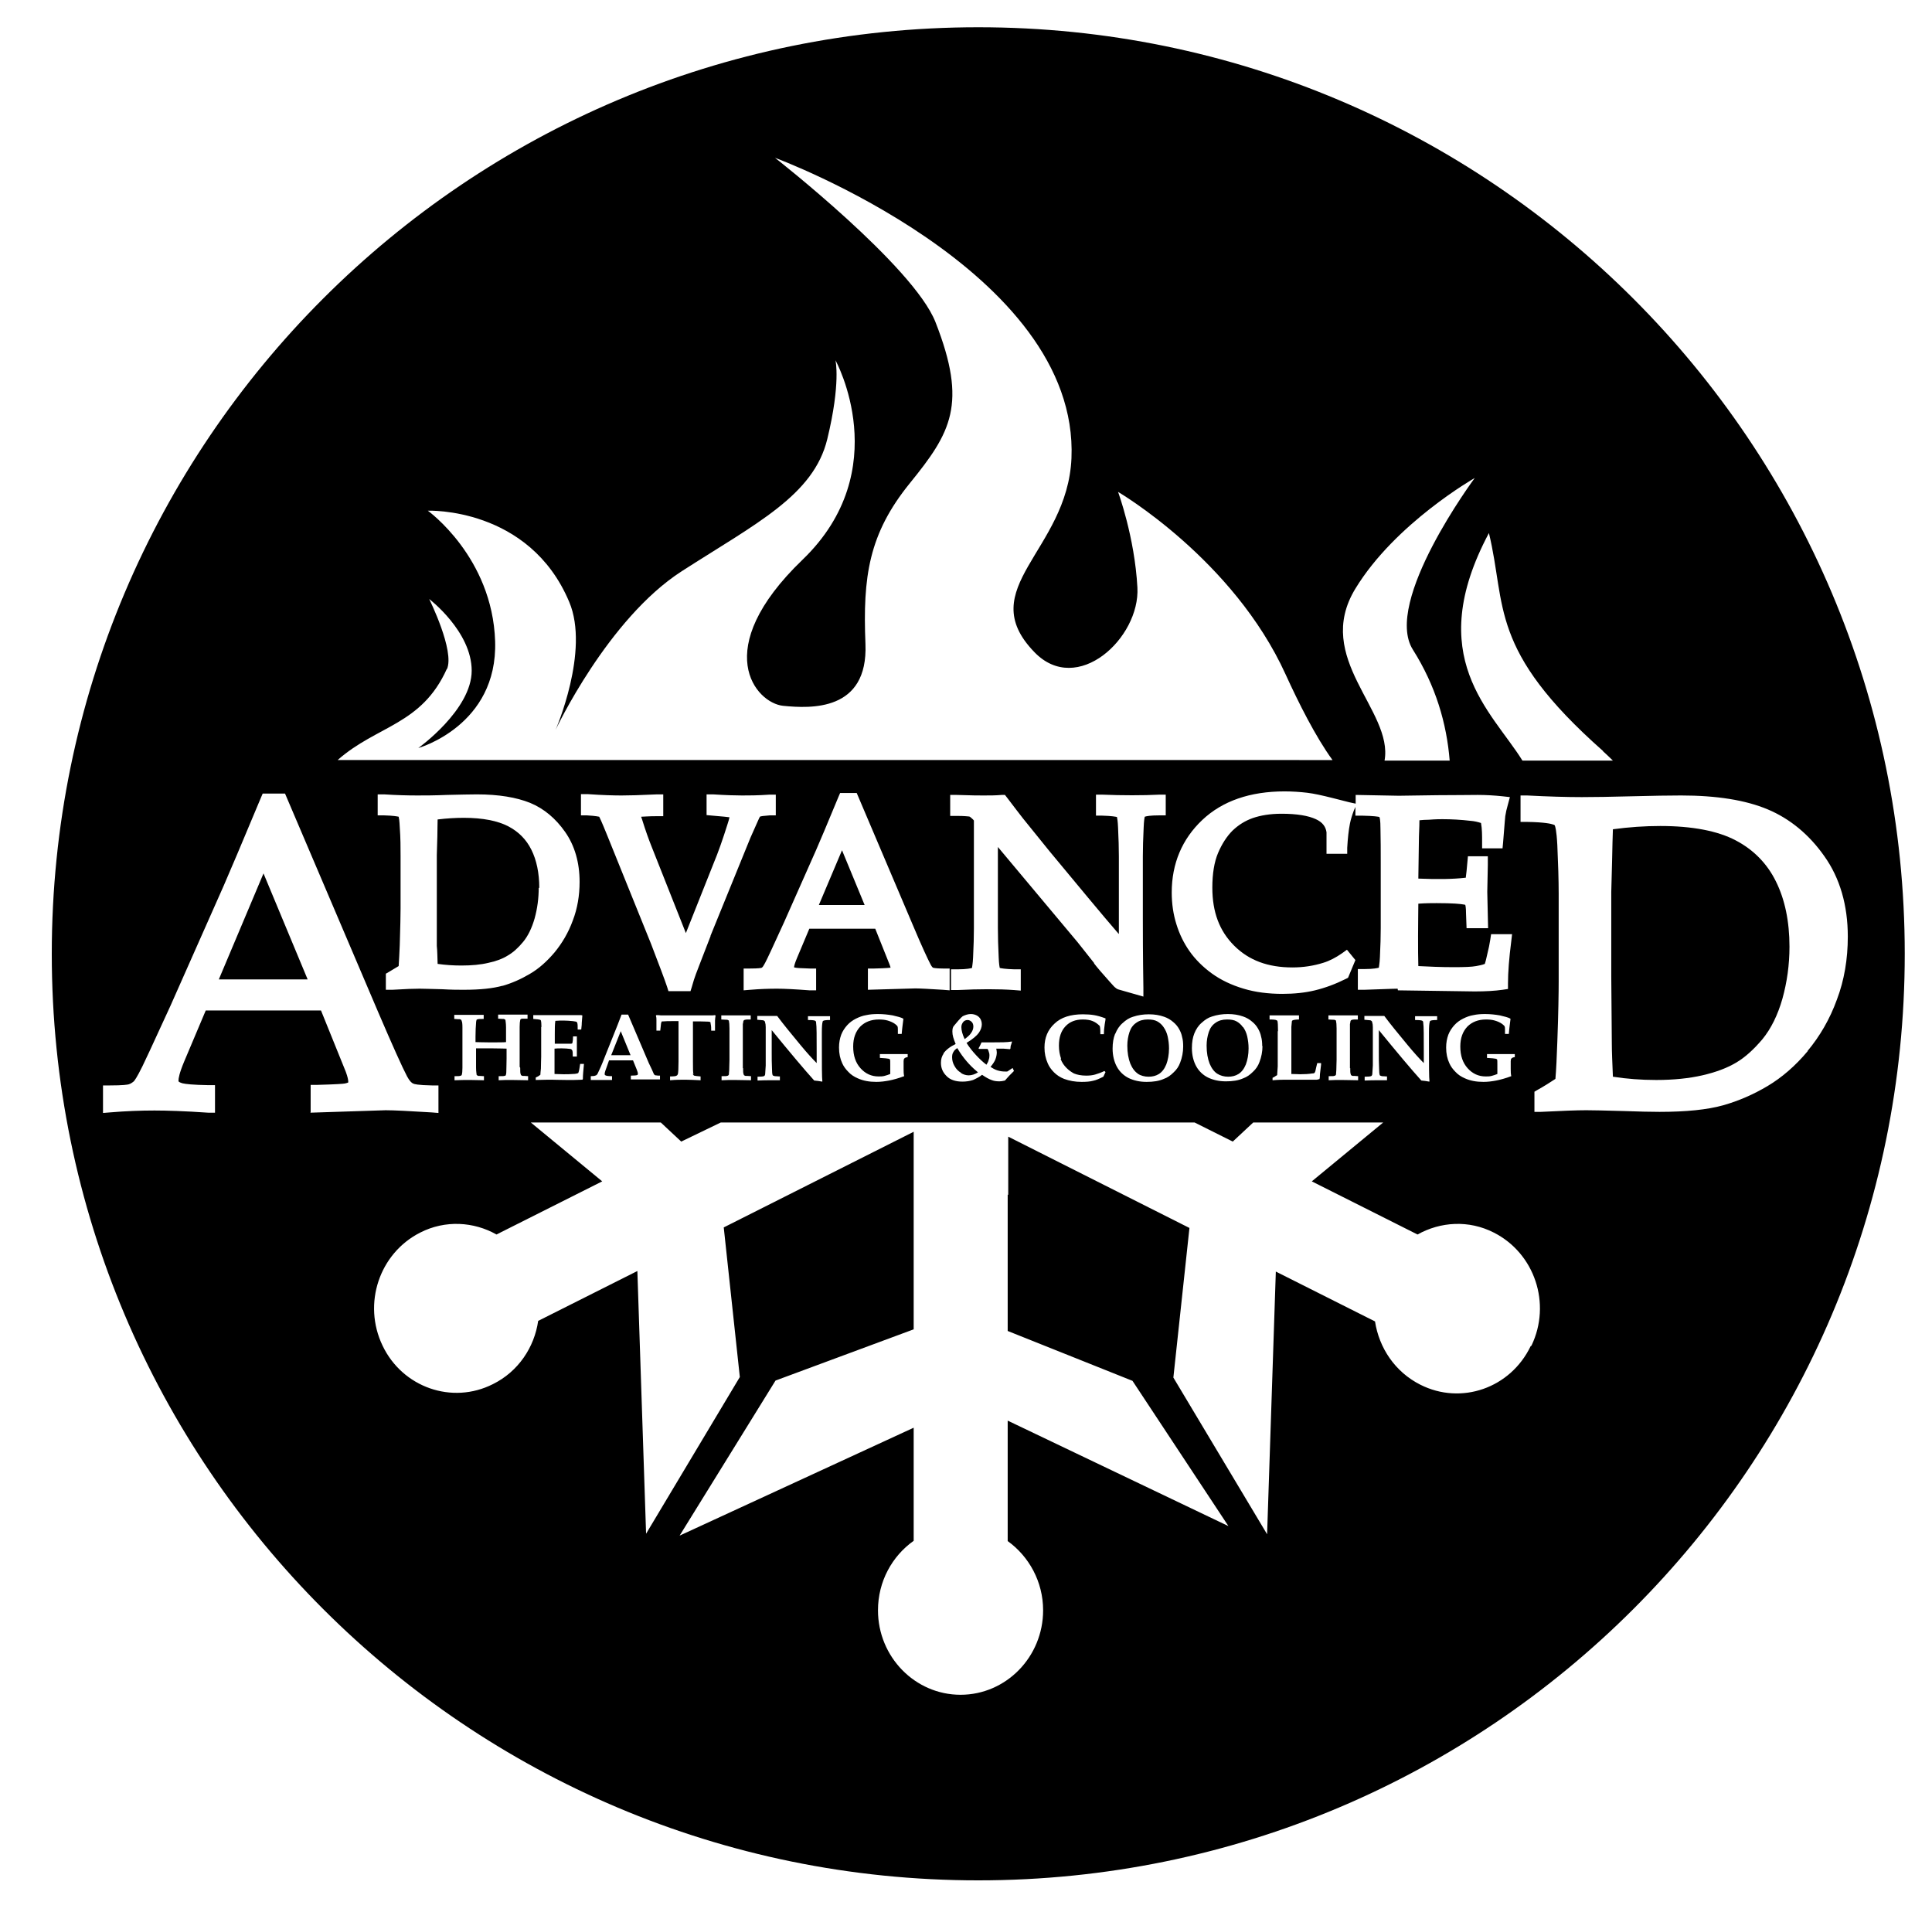 <?xml version="1.0" encoding="UTF-8"?>
<svg id="Layer_1" xmlns="http://www.w3.org/2000/svg" version="1.1" viewBox="0 0 70.9 70.43">
  <!-- Generator: Adobe Illustrator 29.6.1, SVG Export Plug-In . SVG Version: 2.1.1 Build 9)  -->
  <path d="M19.79,32.58c0-.55-.1-1.02-.29-1.4-.19-.38-.47-.66-.85-.86-.39-.2-.93-.31-1.63-.31-.31,0-.63.02-.96.06,0,.15-.01.36-.01.62l-.02.69v3.33c.02.18.02.4.03.66.28.04.57.06.87.06.38,0,.71-.03,1-.1.28-.06.52-.15.71-.27.19-.11.38-.28.56-.5.18-.22.32-.51.42-.86.1-.36.15-.74.15-1.12Z"/>
  <path d="M35.64,37.9c.05-.07.08-.15.08-.23,0-.07-.02-.13-.06-.17-.04-.04-.09-.07-.15-.07-.06,0-.12.02-.16.07-.04.05-.07.11-.07.19,0,.12.04.27.12.44.11-.08.19-.15.24-.23Z"/>
  <path d="M35.26,39.37c.09.06.19.09.29.09.11,0,.23-.04.34-.11-.17-.14-.31-.28-.42-.41-.11-.13-.23-.29-.34-.48-.06.04-.11.08-.14.14-.04.06-.05.12-.05.2,0,.11.03.22.09.32.06.11.14.19.23.24Z"/>
  <path d="M41.75,39.4c.11.07.25.11.4.11.14,0,.27-.03.38-.1.11-.07.2-.18.27-.35.06-.16.1-.36.1-.59,0-.16-.02-.3-.05-.44-.03-.13-.08-.24-.15-.34-.06-.09-.14-.16-.23-.21-.09-.05-.2-.07-.35-.07-.17,0-.31.04-.42.12-.12.08-.2.19-.25.34-.05.15-.08.32-.08.5,0,.26.04.48.11.66.07.17.17.3.28.37Z"/>
  <path d="M22.43,38.72c.11,0,.23,0,.36,0s.25,0,.35,0l-.36-.88-.35.88Z"/>
  <path d="M45.61,37.69c-.06-.09-.14-.16-.23-.21-.09-.05-.2-.07-.35-.07-.17,0-.31.04-.42.12-.12.08-.2.19-.25.34-.05.15-.08.32-.08.5,0,.26.04.48.11.66.07.17.17.3.28.37.11.07.25.11.4.11.14,0,.27-.03.38-.1.11-.07.2-.18.27-.35.06-.16.1-.36.1-.59,0-.16-.02-.3-.05-.44-.03-.13-.08-.24-.15-.34Z"/>
  <polygon points="29.1 35.49 29.1 35.49 29.1 35.49 29.1 35.49"/>
  <polygon points="30.05 33.21 31.73 33.21 30.9 31.2 30.05 33.21"/>
  <path d="M35.9,1C17.12,1,1.9,16.22,1.9,35s15.22,34,34,34,34-15.22,34-34S54.67,1,35.9,1ZM58.82,27.56c.13.12.25.23.37.35h-3.32c-1.13-1.82-3.66-3.79-1.23-8.35.65,2.68-.03,4.27,4.19,8ZM55.46,39.49c-.21.08-.4.13-.55.16-.16.03-.31.05-.47.05-.26,0-.48-.04-.68-.13-.14-.06-.26-.14-.35-.24-.1-.1-.17-.2-.22-.31-.08-.17-.12-.36-.12-.58,0-.18.03-.33.08-.47.05-.13.13-.25.22-.35.09-.1.2-.18.32-.24.12-.06.25-.11.38-.13.13-.03.28-.04.43-.04.19,0,.37.02.54.05.17.04.3.07.39.12v.03c-.01.1-.04.28-.06.53h-.14s0-.09,0-.16c0-.05,0-.09-.02-.13-.03-.03-.06-.06-.09-.08-.07-.05-.16-.09-.26-.12-.1-.03-.21-.04-.33-.04-.28,0-.51.09-.68.26-.17.18-.26.42-.26.73,0,.34.09.6.27.8.18.2.4.3.66.3.08,0,.15,0,.22-.02.07-.02.14-.04.21-.07,0-.03,0-.09,0-.18,0-.09,0-.14,0-.16,0-.11,0-.17-.01-.19,0-.01-.02-.02-.05-.03-.04-.01-.15-.02-.32-.03v-.14h.51s.51,0,.51,0v.11c-.07.01-.11.03-.13.06-.01.01-.02.04-.02.09,0,.13,0,.22,0,.28,0,.09,0,.18.02.27ZM52.47,39.67l-.02.02c-.1-.02-.19-.03-.29-.04-.37-.41-.89-1.03-1.56-1.85v.85c0,.18,0,.36.01.55,0,.13.01.21.02.24,0,.01.01.02.02.03.01,0,.03.01.06.02.07,0,.13.01.16.01,0,0,.02,0,.03,0v.14c-.22,0-.34,0-.37,0-.11,0-.26,0-.45.01v-.14c.13,0,.21-.01.23-.02.01,0,.02-.01.03-.02,0,0,.02-.03.02-.06,0-.04.01-.15.02-.31,0-.09,0-.22,0-.37v-1.04c0-.08-.01-.14-.02-.16,0-.02-.01-.04-.02-.06-.01-.01-.03-.02-.05-.03-.02,0-.1-.01-.22-.02v-.14c.14,0,.25,0,.32,0h.25s.16,0,.16,0c.23.31.52.66.85,1.06.24.29.44.51.6.67v-.39c0-.61,0-.97-.02-1.08,0-.04-.01-.07-.03-.08-.03-.02-.11-.03-.27-.03v-.14c.14,0,.27,0,.38,0s.26,0,.43,0v.14c-.14,0-.22.01-.25.03,0,0-.02.01-.02.03-.02.06-.03.19-.03.39,0,.2,0,.35,0,.45,0,.76,0,1.21.02,1.37ZM51.29,36.28s-.17,0-1.22.04h-.24s0-.76,0-.76h.23c.36,0,.5-.04.54-.05,0-.04.03-.14.04-.39.02-.41.03-.77.03-1.06v-2.41c0-.43,0-.84-.01-1.25,0-.32-.03-.41-.04-.42,0,0-.02,0-.04-.01-.02,0-.12-.03-.61-.04h-.23v-.32l-.06.14c-.06.16-.11.32-.14.47-.05.25-.08.55-.1.89v.22h-.76v-.79c-.03-.21-.15-.37-.39-.48-.28-.13-.7-.2-1.26-.2-.42,0-.77.06-1.06.16-.28.1-.52.25-.74.46-.21.21-.39.49-.53.82-.14.33-.21.76-.21,1.27,0,.9.26,1.59.8,2.13.54.54,1.24.8,2.14.8.4,0,.78-.06,1.13-.17.23-.07.46-.19.69-.35l.18-.13.31.38-.27.65-.08.04c-.38.19-.76.33-1.13.42-.37.09-.77.13-1.2.13-.51,0-.99-.06-1.42-.19-.44-.13-.84-.32-1.17-.56-.33-.24-.61-.52-.82-.82-.21-.3-.37-.63-.48-.99-.11-.35-.17-.74-.17-1.16,0-1.06.38-1.96,1.12-2.66.74-.7,1.76-1.05,3.02-1.05.29,0,.57.02.83.05.25.03.56.1.92.19.43.11.58.15.63.16l.23.05v-.32l1.58.03,1.41-.02c.68,0,1.18-.01,1.49-.01s.63.02.91.05l.27.03-.07.26c-.05.17-.08.31-.1.44,0,.03-.02.17-.08.97l-.02.21h-.75v-.23c0-.25,0-.49-.04-.7-.12-.04-.25-.07-.39-.08-.34-.04-.69-.06-1.03-.06-.07,0-.24,0-.49.02-.14,0-.25.01-.35.02,0,.27-.02.53-.02.77l-.02,1.37c.7.03,1.29.02,1.71-.03.01,0,.02,0,.03,0,0-.04.02-.12.03-.25l.05-.54h.73v.32l-.02.99.03,1.33h-.79l-.02-.54c0-.21-.02-.3-.03-.32,0,0-.02,0-.06-.01-.11-.02-.37-.05-.99-.05-.16,0-.39,0-.67.02,0,.29-.01.69-.01,1.18,0,.46,0,.83.01,1.11.39.02.83.04,1.3.04.39,0,.66-.01.82-.04.11-.02.22-.04.32-.08.02-.07.05-.16.07-.27.07-.28.11-.48.13-.62l.03-.2h.77l-.03.26c-.08.62-.12,1.14-.12,1.55v.2l-.2.03c-.28.04-.62.06-1.02.06l-2.82-.04ZM49.55,39.19c0,.12,0,.19.02.23,0,.02.01.03.02.04.01,0,.03.02.05.02.02,0,.09,0,.2.01v.15c-.19,0-.38-.01-.59-.01-.18,0-.35,0-.49.01v-.15c.12,0,.19,0,.2-.01.02,0,.04-.01.05-.02,0,0,.01-.02.02-.03,0-.01,0-.07.01-.16,0-.14.01-.26.01-.38v-.71c0-.23,0-.37,0-.44,0-.14-.01-.23-.02-.27,0-.01,0-.03-.02-.03,0,0-.02-.01-.04-.02-.02,0-.09,0-.22-.01v-.15c.14,0,.31,0,.49,0,.21,0,.4,0,.59,0v.15c-.11,0-.18,0-.2.01-.02,0-.04.01-.05.02,0,0-.02.02-.02.03,0,.02-.01.06-.02.11,0,.03,0,.08,0,.17,0,.28,0,.43,0,.45v1ZM46.9,37.84c0-.21-.01-.34-.02-.37,0-.01-.01-.02-.03-.03-.03-.02-.11-.03-.26-.03v-.15c.14,0,.31,0,.49,0,.21,0,.4,0,.59,0v.15c-.13,0-.21.02-.23.03-.01,0-.02.02-.03.03,0,.02-.01.09-.02.21,0,.12,0,.28,0,.47,0,.02,0,.18,0,.49,0,.16,0,.32,0,.48,0,.16,0,.26,0,.29.16,0,.26.01.32.01.17,0,.32-.01.45-.03.05,0,.07-.01.08-.02,0,0,.02-.03.03-.06.02-.09.04-.19.07-.3h.14s0,.05,0,.06l-.04.34c0,.11-.01.17-.02.19-.03,0-.07.02-.1.02-.07,0-.18,0-.32,0-.02,0-.15,0-.4,0-.19,0-.32,0-.39,0-.11,0-.28,0-.51.02v-.09s.07-.03.12-.07c.02-.01.04-.02.05-.03,0,0,0-.01,0-.02,0-.03.01-.13.02-.3,0-.17,0-.38,0-.63,0-.36,0-.58,0-.66ZM46.33,38.38c0,.21-.04.41-.11.59-.05.14-.13.26-.24.36-.11.11-.22.19-.36.24-.18.08-.39.11-.63.11-.26,0-.47-.05-.66-.14-.18-.09-.33-.23-.43-.41-.1-.18-.16-.41-.16-.67,0-.21.03-.39.09-.54.06-.15.15-.29.27-.39.12-.11.24-.19.38-.23.18-.06.37-.09.58-.09s.39.03.56.09c.12.04.24.11.33.19.1.08.17.17.22.26.05.09.09.18.11.29.03.1.04.22.04.35ZM38.92,38.85c.05.14.13.25.22.34.09.09.18.15.27.2.12.05.27.08.45.08.12,0,.23-.01.33-.04.1-.03.22-.07.34-.13l.04.04-.08.17c-.14.07-.27.13-.38.15-.11.03-.25.04-.42.04-.24,0-.45-.04-.64-.11-.15-.06-.27-.14-.37-.24-.1-.1-.18-.21-.23-.33-.08-.18-.12-.37-.12-.58,0-.36.12-.65.37-.88.24-.23.59-.34,1.04-.34.15,0,.29.01.41.03.12.02.26.06.42.12v.02c0,.05-.02.12-.03.2-.02.13-.03.25-.03.36h-.13c0-.12,0-.22-.02-.3-.08-.08-.16-.14-.26-.18-.09-.04-.22-.06-.36-.06-.27,0-.48.08-.64.25-.16.17-.24.4-.24.71,0,.18.03.34.08.48ZM40.16,35.35l-.61-.77-2.93-3.5v2.98c0,.3.01.67.03,1.08.01.24.03.34.04.38.05.01.19.04.54.05h.23v.78l-.25-.02c-.56-.04-1.27-.04-2.07,0h-.24s0-.76,0-.76h.23c.36,0,.5-.04.54-.05,0-.04.03-.14.04-.39.02-.41.03-.77.03-1.06v-3.84c0-.07,0-.1,0-.12-.01-.02-.04-.05-.11-.11-.02-.02-.05-.04-.08-.04-.03,0-.13-.02-.45-.02h-.23v-.77h.24c.52.02.85.02.98.02.23,0,.45,0,.67-.02h.12s.07.09.07.09c.27.35.46.61.59.77l.97,1.2,1.42,1.71c.45.54.82.98,1.09,1.29.01.01.02.03.04.04v-2.84c0-.3-.01-.66-.03-1.07-.01-.23-.03-.34-.04-.38-.05-.01-.18-.04-.54-.05h-.23v-.77h.24c.7.03,1.5.03,2.08,0h.24s0,.76,0,.76h-.23c-.34,0-.48.03-.54.05-.01.04-.03.14-.04.39-.02.41-.03.77-.03,1.06v2.27c0,.46,0,1.3.02,2.57v.31s-.91-.26-.91-.26c-.04-.01-.09-.04-.12-.07-.02-.01-.06-.05-.21-.22-.26-.29-.46-.52-.58-.68ZM33.18,39.49c-.21.08-.4.13-.55.16-.16.03-.31.05-.47.05-.26,0-.48-.04-.68-.13-.14-.06-.26-.14-.35-.24-.1-.1-.17-.2-.22-.31-.08-.17-.12-.36-.12-.58,0-.18.03-.33.08-.47.05-.13.13-.25.22-.35.09-.1.2-.18.32-.24.12-.06.25-.11.38-.13.13-.03.28-.04.43-.04.19,0,.37.02.54.05.17.04.3.07.39.12v.03c-.01.1-.04.28-.06.53h-.14s0-.09,0-.16c0-.05,0-.09-.02-.13-.03-.03-.06-.06-.09-.08-.07-.05-.16-.09-.26-.12-.1-.03-.21-.04-.33-.04-.28,0-.51.09-.68.26-.17.18-.26.42-.26.73,0,.34.09.6.27.8.18.2.4.3.66.3.08,0,.15,0,.22-.02.07-.02.14-.04.21-.07,0-.03,0-.09,0-.18,0-.09,0-.14,0-.16,0-.11,0-.17-.01-.19,0-.01-.02-.02-.05-.03-.04-.01-.15-.02-.32-.03v-.14h.51s.51,0,.51,0v.11c-.07.01-.11.03-.13.06-.01.01-.02.04-.02.09,0,.13,0,.22,0,.28,0,.09,0,.18.02.27ZM31.85,36.33v-.79h.23c.47-.01.58-.03.6-.03,0,0,0,0,0,0,0-.03-.02-.07-.04-.13l-.52-1.3h-2.42l-.45,1.07c-.08.19-.11.3-.11.35,0,0,0,0,.01,0,.07.02.22.03.57.04h.23v.8h-.25c-.52-.04-.92-.06-1.18-.06-.3,0-.63.01-.98.04l-.25.02v-.8h.23c.32,0,.39-.02.4-.02.03,0,.05-.02.07-.04,0,0,.05-.06.17-.31.04-.08.18-.38.61-1.32l1.18-2.66c.13-.29.4-.94.82-1.95l.06-.14h.61l2.07,4.87c.32.76.54,1.23.64,1.42.05.1.09.12.09.12,0,0,.08.03.38.03h.23v.8l-.25-.02c-.49-.03-.83-.05-1.01-.05l-1.75.05ZM30.19,39.67l-.02.02c-.1-.02-.19-.03-.29-.04-.37-.41-.89-1.03-1.56-1.85v.85c0,.18,0,.36.01.55,0,.13.01.21.02.24,0,.01.01.02.02.03.01,0,.03.01.06.02.07,0,.13.01.16.01,0,0,.02,0,.03,0v.14c-.22,0-.34,0-.37,0-.11,0-.26,0-.45.01v-.14c.13,0,.21-.01.23-.02.01,0,.02-.01.03-.02,0,0,.02-.03.02-.06,0-.04.01-.15.02-.31,0-.09,0-.22,0-.37v-1.04c0-.08-.01-.14-.02-.16,0-.02-.01-.04-.02-.06-.01-.01-.03-.02-.05-.03-.02,0-.1-.01-.22-.02v-.14c.14,0,.25,0,.32,0h.25s.16,0,.16,0c.23.31.52.66.85,1.06.24.29.44.51.6.67v-.39c0-.61,0-.97-.02-1.08,0-.04-.01-.07-.03-.08-.03-.02-.11-.03-.27-.03v-.14c.14,0,.27,0,.38,0s.26,0,.43,0v.14c-.14,0-.22.01-.25.03,0,0-.02.01-.02.03-.02.06-.03.19-.03.39,0,.2,0,.35,0,.45,0,.76,0,1.21.02,1.37ZM27.27,39.19c0,.12,0,.19.02.23,0,.02.01.03.02.04.01,0,.03.02.05.02.02,0,.09,0,.2.01v.15c-.19,0-.38-.01-.59-.01-.18,0-.35,0-.49.01v-.15c.12,0,.19,0,.2-.01.02,0,.04-.01.05-.02,0,0,.01-.02.02-.03,0-.01,0-.07.01-.16,0-.14.01-.26.01-.38v-.71c0-.23,0-.37,0-.44,0-.14-.01-.23-.02-.27,0-.01,0-.03-.02-.03,0,0-.02-.01-.04-.02-.02,0-.09,0-.22-.01v-.15c.14,0,.31,0,.49,0,.21,0,.4,0,.59,0v.15c-.11,0-.18,0-.2.01-.02,0-.04.01-.05.02,0,0-.02.02-.02.03,0,.02-.01.06-.02.11,0,.03,0,.08,0,.17,0,.28,0,.43,0,.45v1ZM25.42,39.4s.02.05.05.07c.03.01.11.02.24.03v.14c-.22-.01-.41-.02-.56-.02-.16,0-.35,0-.56.02v-.14c.14,0,.22-.01.24-.03.03-.01.04-.04.05-.07.01-.05.02-.2.02-.44v-1.02c0-.28,0-.43,0-.47h-.24c-.12,0-.23,0-.32.01-.04,0-.06,0-.06.01,0,0-.01.03-.02.06-.01.08-.02.17-.03.27h-.14c0-.23,0-.36,0-.39,0-.05,0-.1-.02-.16l.02-.02c.05,0,.11,0,.17.01.1,0,.29,0,.56,0h.69c.29,0,.48,0,.57,0,.05,0,.1,0,.16-.01l.02.02c-.01.07-.02.13-.02.18,0,0,0,.13,0,.37h-.14c0-.09,0-.17-.02-.25,0-.04-.01-.07-.02-.07,0,0-.03,0-.05-.01-.09,0-.21-.01-.34-.01h-.24s0,.2,0,.47v1.02c0,.25,0,.39.02.44ZM23.38,39.28l-.15-.37h-.88l-.07.2c-.06.16-.09.25-.09.29,0,.03,0,.05.03.06.03.02.11.03.24.03v.14h-.39s-.39,0-.39,0v-.14c.09,0,.15-.01.16-.02.02,0,.03-.01.05-.02.01-.01.03-.03.04-.05.01-.02.05-.11.12-.26.03-.07.09-.21.17-.42l.44-1.1.15-.39h.24l.76,1.78.11.23.07.16s.02.04.03.04c.01,0,.02.02.03.02.01,0,.05,0,.1.01.02,0,.04,0,.07,0v.14h-.47s-.6,0-.6,0v-.14c.14,0,.21-.01.23-.02.02,0,.03-.03.03-.05,0-.03-.01-.07-.04-.14ZM26.08,34.34l-.36.93c-.07.18-.13.34-.18.47-.05.13-.1.29-.15.47l-.05.16h-.81l-.05-.16c-.09-.27-.29-.8-.59-1.58l-1.6-3.96c-.23-.57-.29-.68-.3-.7-.02,0-.1-.03-.45-.05h-.22v-.78h.24c.56.04.98.05,1.25.05.25,0,.68-.01,1.29-.04h.24s0,.8,0,.8h-.23c-.34,0-.5.02-.58.02,0,.02.02.05.03.09.13.42.25.75.35,1l1.26,3.18,1.01-2.54c.18-.43.35-.92.51-1.43.05-.15.07-.23.08-.28-.08-.01-.24-.03-.62-.06l-.22-.02v-.76h.24c.47.03.83.04,1.06.04s.58,0,1-.03h.24s0,.76,0,.76h-.22c-.24.02-.32.03-.35.04,0,0-.01.01-.03.04,0,.01-.06.12-.33.74l-1.47,3.61ZM19.87,37.69c0-.13-.01-.21-.02-.24,0-.01-.01-.02-.03-.03-.03-.01-.11-.02-.25-.03v-.14h.4c.08,0,.15,0,.22,0,.16,0,.33,0,.52,0h.35s.12,0,.25,0c.01,0,.03,0,.06.01v.02s-.02.25-.02.25c0,.02,0,.1-.02.25h-.13c0-.13,0-.22-.02-.25,0-.02-.01-.03-.02-.03-.01-.01-.06-.02-.14-.03-.11-.01-.22-.02-.33-.02-.1,0-.2,0-.31.01-.02.13-.02.29-.02.49v.35c.08,0,.16,0,.24,0,.03,0,.12,0,.28,0,.06,0,.1,0,.11-.01.01,0,.02-.02.02-.04.01-.04.02-.12.02-.22h.14v.37s0,.37,0,.37h-.15c0-.13,0-.21-.03-.24-.01-.02-.04-.04-.07-.04-.08-.01-.18-.02-.3-.02-.11,0-.2,0-.27.01v.72c0,.08,0,.15,0,.21.09,0,.2.01.33.01s.24,0,.34-.01c.1,0,.17-.02.19-.03,0,0,.02-.01.02-.03.02-.05.04-.16.06-.31h.14c-.02.22-.04.41-.04.56l-.02.02c-.07,0-.18.01-.31.01h-.27c-.27,0-.46-.01-.56-.01-.03,0-.22,0-.57.01v-.09c.07-.03.12-.06.17-.1,0-.05.01-.12.02-.23,0-.2.01-.34.01-.43v-.77s0-.14,0-.33ZM19.09,39.18c0,.13,0,.21.02.24,0,.02.01.03.02.04.01,0,.03.02.05.02.02,0,.09,0,.2.01v.15c-.19,0-.38-.01-.59-.01-.19,0-.35,0-.49.01v-.15c.12,0,.19,0,.21-.01.02,0,.04-.01.05-.02,0-.01.02-.05.02-.12,0-.12.01-.28.01-.5v-.36c-.06,0-.22-.01-.5-.01s-.44,0-.52,0c-.04,0-.07,0-.1,0v.36c0,.18,0,.29,0,.34,0,.15.02.24.02.26,0,.01,0,.02.02.03,0,0,.02.01.04.02.02,0,.09,0,.21.01v.15c-.14,0-.31-.01-.49-.01-.21,0-.4,0-.59.01v-.15c.11,0,.17,0,.2-.01.02,0,.04-.01.05-.02.01,0,.02-.02.02-.04.01-.03.02-.11.02-.24v-.34s0-.8,0-.8v-.34c0-.13-.01-.21-.03-.24,0-.02-.01-.03-.02-.04-.01,0-.03-.02-.05-.02-.02,0-.09,0-.2-.01v-.15c.19,0,.38,0,.59,0,.18,0,.35,0,.49,0v.15c-.12,0-.19,0-.21.01-.02,0-.04.01-.05.02,0,.01-.02.05-.02.12-.01.12-.02.28-.02.5v.2c.08,0,.25.01.51.01.33,0,.53,0,.61-.01v-.2c0-.18,0-.29,0-.34,0-.15-.02-.24-.02-.26,0-.01,0-.02-.02-.03,0,0-.02-.01-.04-.02-.02,0-.09,0-.21-.01v-.15c.14,0,.31,0,.49,0,.21,0,.4,0,.59,0v.15c-.11,0-.17,0-.2,0-.02,0-.04.01-.05.02-.01,0-.02.02-.02.04-.01.04-.02.11-.02.24v.34s0,.8,0,.8v.33ZM18.45,36.17c-.36.1-.82.15-1.43.15-.19,0-.46,0-.79-.02-.42-.01-.7-.02-.83-.02-.19,0-.52.01-1,.04h-.24s0-.59,0-.59l.12-.07c.13-.08.25-.15.35-.21.01-.2.03-.45.04-.77.02-.66.03-1.09.03-1.34v-1.92c0-.31,0-.67-.03-1.07-.01-.24-.03-.34-.04-.38-.05-.01-.18-.04-.54-.05h-.23v-.77h.24c.46.03.86.04,1.21.04.27,0,.64,0,1.1-.02.47-.01.83-.02,1.09-.02.8,0,1.45.11,1.95.31.51.21.94.57,1.29,1.07.35.5.53,1.12.53,1.83,0,.5-.08.98-.25,1.42-.16.44-.39.83-.67,1.17-.28.33-.58.6-.91.79-.32.19-.66.34-1.01.44ZM34.62,38.66c.09-.13.24-.25.45-.35-.04-.1-.07-.18-.09-.25-.02-.07-.03-.14-.03-.21,0-.1.02-.17.06-.21l.16-.19c.08-.09.13-.14.16-.16.1-.05.2-.08.3-.08.08,0,.15.02.21.05s.11.08.14.13c.03.06.05.12.05.2,0,.1-.04.21-.11.31-.07.1-.22.23-.45.37.1.16.22.31.35.45.13.14.26.26.38.35.04-.06.07-.12.08-.17.02-.05.03-.1.03-.16,0-.04,0-.08-.02-.13-.01-.05-.03-.09-.05-.12h-.31l-.02-.02s.04-.07.05-.09l.06-.13c.22,0,.35,0,.39,0,.31,0,.55,0,.71-.03h.02c-.02.08-.04.13-.05.16,0,.03-.01.06-.01.1l-.02.02c-.14-.01-.22-.02-.24-.02-.05,0-.13,0-.26,0,.01.05.02.1.02.14,0,.08-.02.17-.05.25-.03.08-.09.17-.18.28.08.05.16.1.26.13s.19.04.28.04c.03,0,.05,0,.06,0,.02,0,.04-.01.06-.03l.15-.1.05.11s-.09.09-.17.17c-.07.08-.13.14-.16.18-.08.02-.15.03-.2.03-.1,0-.19-.01-.27-.04-.12-.04-.24-.11-.37-.2-.1.08-.22.14-.33.19-.12.04-.25.06-.39.06-.26,0-.46-.07-.59-.21-.14-.14-.2-.3-.2-.48,0-.13.03-.24.1-.34ZM40.93,37.93c.06-.15.15-.29.27-.39.12-.11.24-.19.38-.23.18-.06.37-.09.58-.09s.39.03.56.09c.12.04.24.11.33.19.1.08.17.17.22.26.05.09.09.18.11.29.03.1.04.22.04.35,0,.21-.04.41-.11.59-.05.14-.13.26-.24.36-.11.11-.22.19-.36.24-.18.08-.39.11-.63.11-.26,0-.47-.05-.66-.14-.18-.09-.33-.23-.43-.41-.1-.18-.16-.41-.16-.67,0-.21.03-.39.09-.54ZM49.74,21.6c1.46-2.4,4.38-4.06,4.38-4.06,0,0-3.38,4.55-2.27,6.3.84,1.33,1.24,2.71,1.35,4.07h-2.39c.33-1.84-2.63-3.75-1.07-6.31ZM16.4,24.56c.3-.67-.65-2.58-.65-2.58,0,0,1.56,1.19,1.56,2.63s-1.96,2.84-1.96,2.84c0,0,2.92-.82,2.82-3.92-.1-3.09-2.47-4.79-2.47-4.79,0,0,3.72-.15,5.19,3.35.76,1.8-.5,4.69-.5,4.69,0,0,1.91-4.07,4.63-5.82,2.72-1.75,4.84-2.78,5.34-4.85.5-2.06.3-2.89.3-2.89,0,0,2.22,4.02-1.21,7.32-3.43,3.3-1.71,5.26-.71,5.36,1.01.1,3.12.21,3.02-2.27-.1-2.47.12-4.04,1.63-5.9,1.51-1.86,2.12-2.9.94-5.91-.81-2.06-5.89-6.03-5.89-6.03,0,0,11.18,4.12,10.88,11.03-.15,3.4-3.63,4.77-1.36,7.11,1.57,1.63,3.88-.52,3.78-2.37-.1-1.86-.71-3.51-.71-3.51,0,0,4.23,2.47,6.15,6.7.47,1.03,1.1,2.29,1.72,3.14H12.39c1.45-1.28,3.08-1.28,4.01-3.35ZM11.4,40.81v-1h.23c.74-.02.96-.04,1.02-.05.1-.02.13-.04.13-.04,0,0,0,0,0-.03,0-.06-.02-.17-.09-.36l-.91-2.25h-4.23l-.79,1.87c-.18.43-.21.62-.21.7,0,.01,0,.02,0,.03.03.03.07.05.14.07.12.03.39.06.97.07h.23v1.01h-.25c-.87-.06-1.53-.08-1.97-.08-.5,0-1.05.02-1.64.07l-.25.02v-1.01h.23c.53,0,.67-.03.71-.04.07-.02.13-.06.19-.11.02-.02.11-.13.32-.56.07-.14.3-.63,1.02-2.2l1.96-4.42c.21-.48.66-1.54,1.37-3.24l.06-.14h.82l3.41,8c.54,1.26.9,2.06,1.07,2.38.09.17.17.24.22.26.03.02.17.06.7.07h.23v1.01l-.25-.02c-.81-.05-1.38-.08-1.69-.08l-2.76.09ZM56.17,49.4c-.74,1.54-2.55,2.17-4.05,1.41-.93-.47-1.51-1.35-1.66-2.32l-3.64-1.83-.32,9.64-3.44-5.75.59-5.49-6.65-3.35v2.13h-.02v5l4.58,1.83,3.52,5.33-8.1-3.87v4.42c.78.56,1.3,1.49,1.3,2.54,0,1.71-1.36,3.1-3.03,3.1s-3.03-1.39-3.03-3.1c0-1.06.52-1.99,1.31-2.55v-4.15l-8.59,3.96,3.52-5.69,5.07-1.88v-7.25l-6.97,3.51.59,5.49-3.44,5.75-.32-9.64-3.64,1.83c-.14.97-.73,1.86-1.66,2.32-1.5.76-3.32.12-4.05-1.41-.74-1.54-.12-3.39,1.38-4.15.92-.47,1.97-.4,2.8.07l3.88-1.95-2.62-2.16h4.77l.75.7,1.45-.7h17.39l1.4.7.75-.7h4.77l-2.62,2.16,3.88,1.95c.84-.47,1.88-.54,2.8-.07,1.5.76,2.12,2.61,1.38,4.15ZM66.34,38.57c-.45.54-.95.97-1.47,1.28-.52.31-1.07.55-1.64.71-.57.16-1.35.24-2.33.24-.32,0-.74-.01-1.3-.03-.7-.02-1.17-.03-1.39-.03-.32,0-.88.02-1.66.06h-.24s0-.74,0-.74l.12-.07c.25-.14.47-.28.65-.4.03-.34.05-.8.07-1.36.04-1.07.05-1.82.05-2.23v-3.2c0-.51-.02-1.12-.05-1.79-.03-.57-.08-.69-.09-.71,0-.02-.02-.03-.05-.04-.08-.03-.32-.09-.98-.1h-.23v-.97h.24c.76.04,1.44.06,2.01.06.45,0,1.06-.01,1.83-.03.77-.02,1.38-.03,1.81-.03,1.31,0,2.37.17,3.18.51.81.34,1.52.92,2.08,1.72.57.8.86,1.8.86,2.95,0,.82-.13,1.6-.4,2.31-.26.72-.63,1.35-1.08,1.89Z"/>
  <path d="M63.7,30.84c-.66-.35-1.6-.53-2.77-.53-.57,0-1.15.04-1.74.12-.01.26-.02.64-.03,1.16l-.03,1.14v3.12l.02,2.43c0,.33.02.73.04,1.23.51.08,1.04.12,1.59.12.64,0,1.21-.06,1.69-.17.48-.11.89-.26,1.23-.46.33-.19.66-.49.98-.87.31-.38.56-.88.73-1.48.17-.61.26-1.25.26-1.91,0-.93-.17-1.74-.5-2.4-.32-.65-.82-1.16-1.47-1.5Z"/>
  <polygon points="8.03 35.94 11.29 35.94 9.67 32.05 8.03 35.94"/>
</svg>